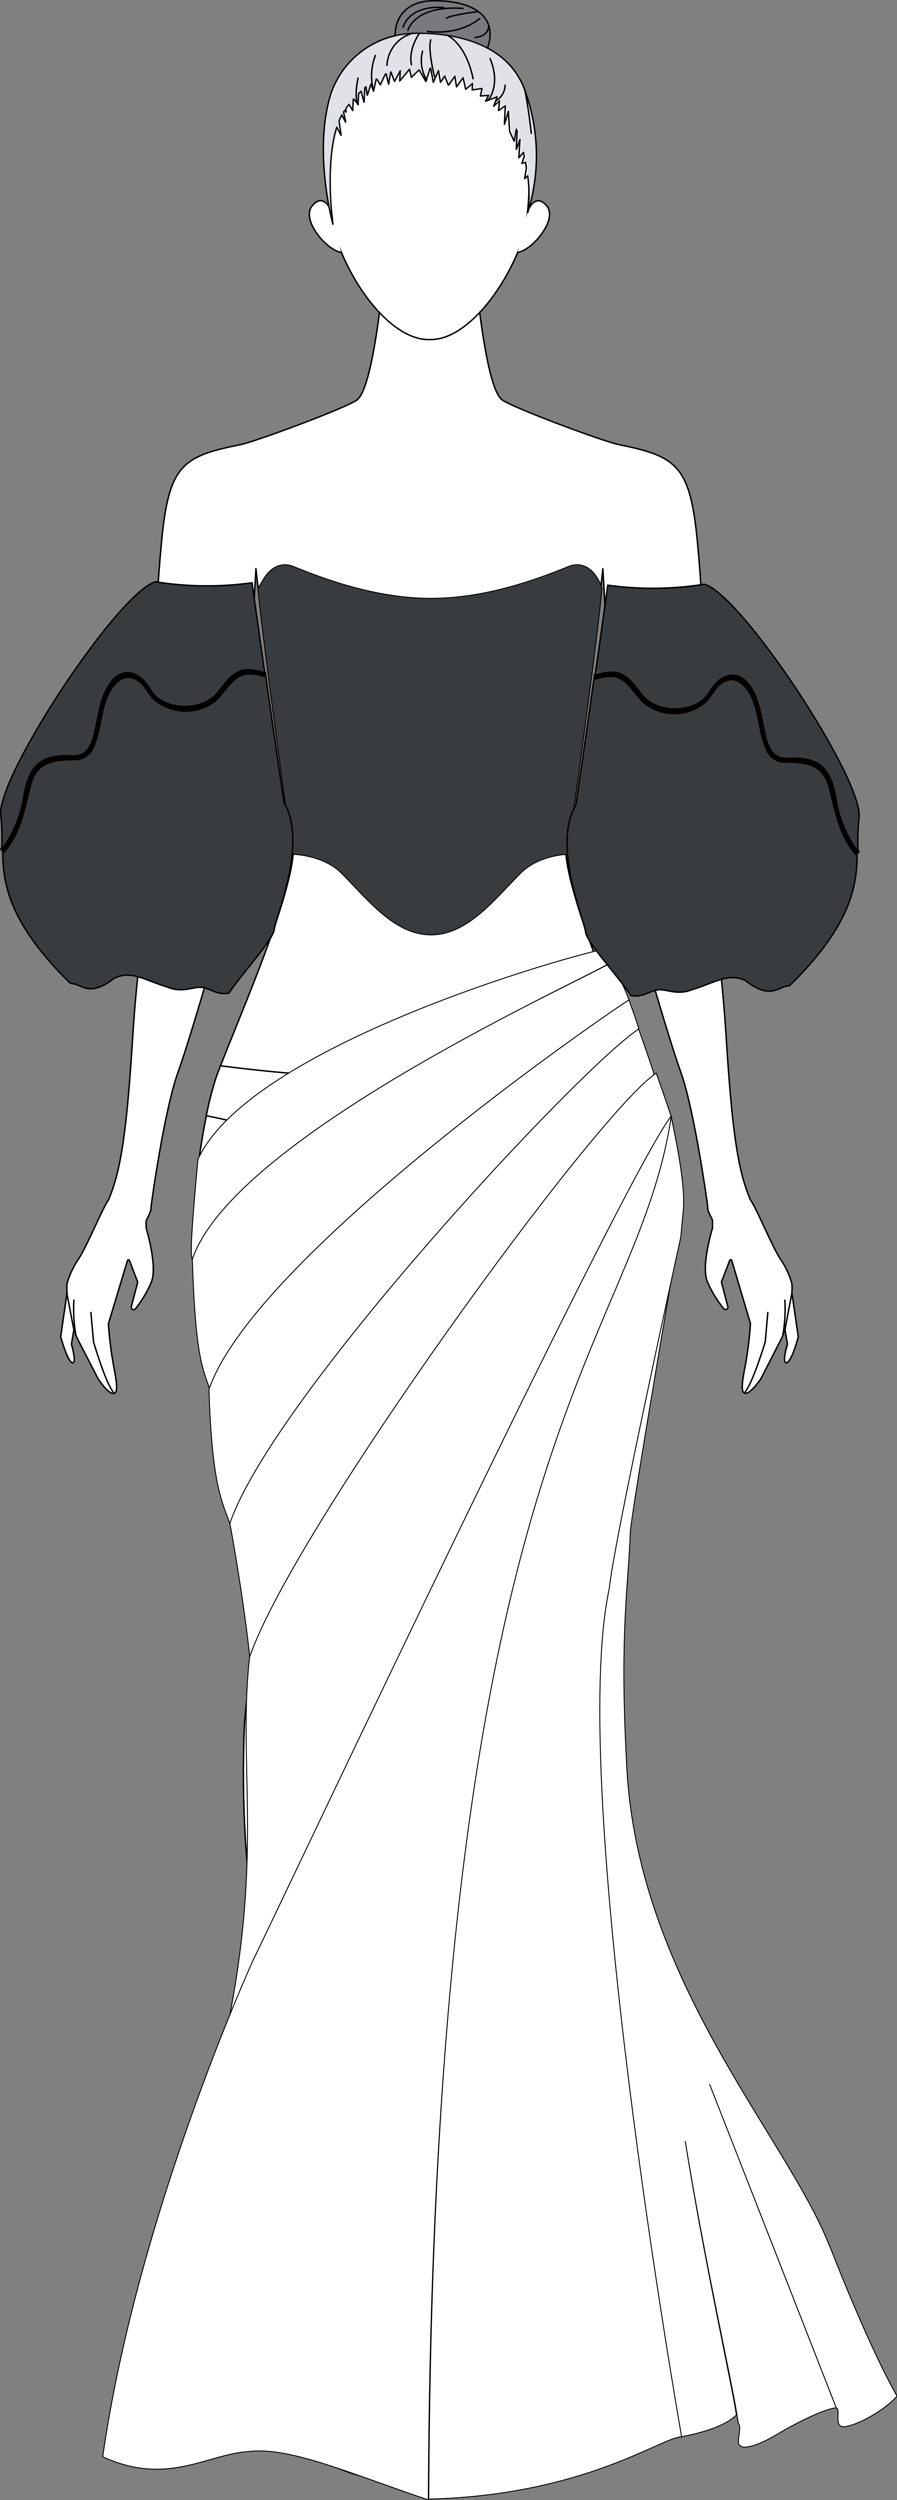 <?xml version="1.0" encoding="UTF-8" standalone="no" ?>
<!DOCTYPE svg PUBLIC "-//W3C//DTD SVG 1.1//EN" "http://www.w3.org/Graphics/SVG/1.1/DTD/svg11.dtd">
<svg xmlns="http://www.w3.org/2000/svg" xmlns:xlink="http://www.w3.org/1999/xlink" version="1.1" width="3087.238" height="8594.913" viewBox="0 0 3087.24 8594.91" xml:space="preserve">
<rect x="0" y="0" width="3087.24" height="8594.91" fill="#808080" stroke="none"/>
<desc>Created with Fabric.js 4.1.0</desc>
<defs>
</defs>
<g transform="matrix(20 0 0 20 1478.07 4260.9)"  >
<g style=""   >
		<g transform="matrix(1 0 0 1 0 26.79)"  >
<path style="stroke: rgb(0,0,1); stroke-width: 0.25; stroke-dasharray: none; stroke-linecap: round; stroke-dashoffset: 0; stroke-linejoin: round; stroke-miterlimit: 4; fill: rgb(255,255,255); fill-rule: nonzero; opacity: 1;"  transform=" translate(-63.61, -239.83)" d="M 72.25 53.7 C 72.97 59.22 74.25 67.27 76.08 68.7 C 77.66 69.98 93.54 75.9 96.27 76.44 C 106.15 78.44 108.46 80.03 109.71 93.03 C 111.21 108.566 111.247 124.208 109.82 139.75 C 109.65 141.23 109.54 142.17 109.49 142.46 C 109.34 143.46 113.21 154.76 114.67 178.32 C 115.67 194 116.61 201.05 118.83 206.21 C 120.07 208.02 122.58 214.34 124.04 216.49 C 124.902 217.746 125.554 219.134 125.97 220.6 C 126.03 221.125 126.03 221.655 125.97 222.18 L 127.08 229.78 C 127.08 229.78 126 233.99 125.08 234.24 C 124.16 234.49 125.22 231.04 125.22 231.04 L 124.75 228.31 L 124.75 228.37 C 124.63 228.86 124.5 229.25 124.44 229.49 C 124.414 229.575 124.384 229.658 124.35 229.74 L 123.72 231 L 120.64 237 C 120.64 237 119.14 239.26 118.14 239.48 C 117.14 239.7 117.33 237.91 117.97 234.67 C 118.403 232.303 118.697 229.912 118.85 227.51 L 115.63 216.65 C 115.593 216.555 115.487 216.506 115.39 216.54 C 115.342 216.563 115.303 216.602 115.28 216.65 L 113.85 220.37 L 114.97 224.65 C 114.987 224.757 114.959 224.866 114.893 224.951 C 114.826 225.036 114.728 225.09 114.62 225.1 C 114.491 225.113 114.363 225.069 114.27 224.98 C 113.129 223.572 112.181 222.018 111.45 220.36 C 110.28 217.61 112.32 211.11 112.32 211.11 Q 112.32 210.45 112.32 209.79 C 112.26 209.42 111.39 208.19 111.5 207.47 C 111.39 206.4 109.14 190.54 106.82 184.16 C 104.5 177.78 97 152 96.67 148.23 C 96.49 146.16 96.27 143.23 96.03 139.76 C 94.95 123.98 93.45 97.76 93.45 97.76 C 92.45 107.83 86.88 137.97 86.88 138.98 C 86.88 139.25 86.88 139.52 86.88 139.79 L 86.88 139.79 C 86.88 142.02 86.99 144.12 87.04 145.88 C 87.23 154.99 98.51 179.56 100.51 185.82 C 102.74 192.73 105.35 209.49 103.87 220.64 C 102.98 227.64 94.61 268.25 93.87 271.85 C 93.13 275.45 94.24 289.2 94.99 291.61 C 94.99 291.61 95.42 294.97 95.49 296.69 C 95.74 302.75 96.02 318 93.56 330.62 C 90.38 346.77 80.25 372.21 80.25 376.33 C 80.25 380.45 79.33 388.87 80.25 390.76 C 81.2 392.811 81.049 395.204 79.85 397.12 C 78.61 399.35 85.79 411.37 86.33 414.3 C 86.87 417.23 86.88 419.3 83.2 422.04 C 79.52 424.78 73.47 426.5 72 425.81 C 70.53 425.12 68.87 423.75 68.87 412.06 C 68.87 400.37 68.69 399 68.87 396.94 C 69.05 394.88 67.6 390.94 68.78 389.2 C 69.96 387.46 69.78 318.41 70.33 313.77 C 70.88 309.13 70.33 301.09 70.15 297.44 C 69.97 293.79 67.02 286.75 67.76 276.44 C 68.37 268 65.98 236.22 65.1 222.22 C 64.91 219.11 66.65 209.93 66.65 209.93 L 60.6 209.93 C 60.6 209.93 62.34 219.11 62.15 222.22 C 61.27 236.22 58.9 268 59.51 276.44 C 60.23 286.79 57.28 293.83 57.1 297.44 C 56.92 301.05 56.38 309.13 56.92 313.77 C 57.46 318.41 57.28 387.46 58.47 389.2 C 59.66 390.94 58.21 394.88 58.4 396.94 C 58.59 399 58.4 400.37 58.4 412.06 C 58.4 423.75 56.73 425.13 55.27 425.81 C 53.81 426.49 47.71 424.81 44.03 422.03 C 40.35 419.25 40.35 417.21 40.9 414.29 C 41.45 411.37 48.64 399.29 47.4 397.11 C 46.2 395.195 46.042 392.806 46.98 390.75 C 47.9 388.86 46.98 380.45 46.98 376.32 C 46.98 372.19 36.85 346.76 33.68 330.61 C 31.21 317.99 31.51 302.74 31.76 296.68 C 31.83 294.96 32.26 291.6 32.26 291.6 C 32.99 289.19 34.08 275.45 33.36 271.84 C 32.64 268.23 24.29 227.63 23.36 220.63 C 21.9 209.48 24.51 192.72 26.72 185.81 C 28.72 179.55 40.02 154.98 40.21 145.87 C 40.21 144.1 40.29 142.01 40.35 139.78 L 40.35 139.78 C 40.35 139.51 40.35 139.24 40.35 138.97 C 40.35 137.97 34.71 107.82 33.75 97.75 C 33.75 97.75 32.25 124 31.17 139.75 C 30.93 143.2 30.7 146.15 30.52 148.22 C 30.21 152.03 22.74 177.68 20.37 184.22 C 18 190.76 15.8 206.46 15.69 207.53 C 15.8 208.25 14.93 209.53 14.87 209.85 C 14.81 210.17 14.87 210.73 14.87 211.17 C 14.87 211.17 16.87 217.67 15.74 220.42 C 15.031 222.06 14.11 223.6 13 225 C 12.905 225.087 12.778 225.131 12.65 225.12 C 12.427 225.094 12.267 224.893 12.29 224.67 L 13.41 220.39 L 11.98 216.67 C 11.964 216.621 11.928 216.581 11.88 216.56 C 11.783 216.526 11.677 216.575 11.64 216.67 L 8.36 227.55 C 8.523 229.951 8.817 232.341 9.24 234.71 C 9.89 237.95 10.07 239.71 9.08 239.52 C 8.09 239.33 6.59 237 6.59 237 L 3.49 231 L 2.86 229.74 C 2.839 229.655 2.812 229.572 2.78 229.49 C 2.72 229.25 2.6 228.86 2.47 228.37 L 2.47 228.31 L 2 231.05 C 2 231.05 3 234.5 2.15 234.25 C 1.3 234 0.15 229.79 0.15 229.79 L 1.25 222.19 C 1.19 221.665 1.19 221.135 1.25 220.61 C 1.665 219.146 2.314 217.758 3.17 216.5 C 4.64 214.35 7.17 208.03 8.39 206.22 C 10.6 201.06 11.54 194.01 12.54 178.33 C 14.01 154.77 17.88 143.47 17.72 142.47 C 17.67 142.18 17.57 141.24 17.4 139.76 C 15.974 124.204 16.014 108.548 17.52 93 C 18.77 80 21.08 78.42 31 76.45 C 33.72 75.91 49.61 69.99 51.19 68.71 C 52.98 67.27 54.3 59.23 55.01 53.71" stroke-linecap="round" />
</g>
		<g transform="matrix(1 0 0 1 -61.81 12.33)"  >
<line style="stroke: rgb(0,0,1); stroke-width: 0.25; stroke-dasharray: none; stroke-linecap: round; stroke-dashoffset: 0; stroke-linejoin: round; stroke-miterlimit: 4; fill: rgb(255,255,255); fill-rule: nonzero; opacity: 1;"  x1="-0.585" y1="-3.065" x2="0.585" y2="3.065" />
</g>
		<g transform="matrix(1 0 0 1 -56.25 19.5)"  >
<path style="stroke: rgb(0,0,1); stroke-width: 0.25; stroke-dasharray: none; stroke-linecap: round; stroke-dashoffset: 0; stroke-linejoin: round; stroke-miterlimit: 4; fill: rgb(255,255,255); fill-rule: nonzero; opacity: 1;"  transform=" translate(-7.37, -232.55)" d="M 5.36 225.61 L 5.81 230.67 C 5.81 230.67 8.02 238.22 9.37 239.48" stroke-linecap="round" />
</g>
		<g transform="matrix(1 0 0 1 -61.04 13.46)"  >
<path style="stroke: rgb(0,0,1); stroke-width: 0.25; stroke-dasharray: none; stroke-linecap: round; stroke-dashoffset: 0; stroke-linejoin: round; stroke-miterlimit: 4; fill: rgb(255,255,255); fill-rule: nonzero; opacity: 1;"  transform=" translate(-2.58, -226.5)" d="M 2.77 229.5 C 2.428 227.519 2.314 225.506 2.43 223.5" stroke-linecap="round" />
</g>
		<g transform="matrix(1 0 0 1 61.78 12.33)"  >
<line style="stroke: rgb(0,0,1); stroke-width: 0.25; stroke-dasharray: none; stroke-linecap: round; stroke-dashoffset: 0; stroke-linejoin: round; stroke-miterlimit: 4; fill: rgb(255,255,255); fill-rule: nonzero; opacity: 1;"  x1="0.585" y1="-3.065" x2="-0.585" y2="3.065" />
</g>
		<g transform="matrix(1 0 0 1 56.2 19.48)"  >
<path style="stroke: rgb(0,0,1); stroke-width: 0.25; stroke-dasharray: none; stroke-linecap: round; stroke-dashoffset: 0; stroke-linejoin: round; stroke-miterlimit: 4; fill: rgb(255,255,255); fill-rule: nonzero; opacity: 1;"  transform=" translate(-119.81, -232.52)" d="M 121.84 225.61 L 121.39 230.67 C 121.39 230.67 119.13 238.17 117.78 239.43" stroke-linecap="round" />
</g>
		<g transform="matrix(1 0 0 1 61.01 13.46)"  >
<path style="stroke: rgb(0,0,1); stroke-width: 0.25; stroke-dasharray: none; stroke-linecap: round; stroke-dashoffset: 0; stroke-linejoin: round; stroke-miterlimit: 4; fill: rgb(255,255,255); fill-rule: nonzero; opacity: 1;"  transform=" translate(-124.62, -226.5)" d="M 124.43 229.5 C 124.772 227.519 124.886 225.506 124.77 223.5" stroke-linecap="round" />
</g>
		<g transform="matrix(1 0 0 1 0 -16.48)"  >
<path style="stroke: rgb(0,0,1); stroke-width: 0.25; stroke-dasharray: none; stroke-linecap: butt; stroke-dashoffset: 0; stroke-linejoin: miter; stroke-miterlimit: 10; fill: rgb(255,255,255); fill-rule: nonzero; opacity: 1;"  transform=" translate(-63.61, -196.57)" d="M 66.65 209.93 L 60.59 209.93 C 60.59 209.93 46.59 195.7 25.2 191.8 C 25.6 189.775 26.104 187.773 26.71 185.8 C 26.92 185.13 27.24 184.26 27.64 183.21 C 51.521 186.295 75.699 186.295 99.58 183.21 C 99.97 184.21 100.29 185.12 100.5 185.78 C 100.81 186.78 101.09 187.78 101.35 188.78 C 101.43 189.09 101.51 189.4 101.58 189.71 L 101.82 190.76 L 102.03 191.76 C 81 195.63 67.08 209.5 66.65 209.93 Z" stroke-linecap="round" />
</g>
		<g transform="matrix(1 0 0 1 0.02 -103.11)"  >
<path style="stroke: rgb(0,0,1); stroke-width: 0.28; stroke-dasharray: none; stroke-linecap: round; stroke-dashoffset: 0; stroke-linejoin: round; stroke-miterlimit: 4; fill: rgb(255,255,255); fill-rule: nonzero; opacity: 1;"  transform=" translate(-63.64, -109.93)" d="M 92.89 102.35 L 92.89 102.35 C 92.899 102.386 92.899 102.424 92.89 102.46 C 92.79 103.27 92.66 104.13 92.54 105.02 C 92.481 105.321 92.438 105.625 92.41 105.93 C 92.25 106.93 92.08 107.99 91.92 109.07 C 91.8 109.88 91.67 110.71 91.52 111.54 C 91.52 111.85 91.43 112.16 91.38 112.47 C 91.23 113.32 91.1 114.18 90.95 115.04 C 87.963 118.711 83.463 120.818 78.73 120.76 C 76.446 120.768 74.186 120.291 72.1 119.36 C 71.7 119.15 71.31 118.95 70.91 118.77 C 66.305 116.669 61.015 116.669 56.41 118.77 C 56.41 118.77 56.41 118.77 56.41 118.77 C 56.003 118.945 55.605 119.142 55.22 119.36 C 53.134 120.291 50.874 120.768 48.59 120.76 C 43.865 120.817 39.371 118.719 36.38 115.06 C 36.03 113.06 35.7 111 35.38 109.06 C 35.31 108.52 35.21 107.99 35.13 107.47 C 34.97 106.39 34.81 105.35 34.68 104.36 C 34.61 103.9 34.55 103.45 34.47 103.01 C 34.47 102.78 34.47 102.56 34.38 102.34 L 34.38 102.34 C 36.47 97.04 45.27 99.44 48.57 101.25 C 53.28 103.83 56.02 111.48 58.76 114.91 C 58.822 115.006 58.892 115.096 58.97 115.18 C 59.61 115.96 62.57 116.77 63.65 116.77 C 64.73 116.77 67.65 115.96 68.33 115.18 C 71.06 111.6 73.95 103.85 78.74 101.25 C 82 99.46 90.79 97.05 92.89 102.35 Z" stroke-linecap="round" />
</g>
		<g transform="matrix(1 0 0 1 4.63 -202.61)"  >
<path style="stroke: none; stroke-width: 1; stroke-dasharray: none; stroke-linecap: butt; stroke-dashoffset: 0; stroke-linejoin: miter; stroke-miterlimit: 4; fill: rgb(255,255,255); fill-rule: nonzero; opacity: 1;"  transform=" translate(-68.25, -10.44)" d="M 61.08 7.84 C 66.406 7.449 71.639 9.398 75.41 13.18 C 75.41 13.18 70.92 6.63 61.08 7.84 Z" stroke-linecap="round" />
</g>
		<g transform="matrix(1 0 0 1 0.01 -179.83)"  >
<path style="stroke: rgb(0,0,1); stroke-width: 0.25; stroke-dasharray: none; stroke-linecap: round; stroke-dashoffset: 0; stroke-linejoin: round; stroke-miterlimit: 4; fill: rgb(255,255,255); fill-rule: nonzero; opacity: 1;"  transform=" translate(-63.62, -33.22)" d="M 79 42.9 C 75.6 51.26 69.22 58.57 63.63 58.37 C 58.04 58.57 51.63 51.26 48.26 42.9 C 45.48 36.05 46.34 23.58 48.26 18.52 C 50.59 12.33 57.33 8.4 63.61 8.06 C 69.89 8.4 76.61 12.33 78.98 18.52 C 80.9 23.58 81.76 36.05 79 42.9 Z" stroke-linecap="round" />
</g>
		<g transform="matrix(1 0 0 1 -0.06 -192.31)"  >
<path style="stroke: none; stroke-width: 1; stroke-dasharray: none; stroke-linecap: butt; stroke-dashoffset: 0; stroke-linejoin: miter; stroke-miterlimit: 4; fill: rgb(255,255,255); fill-rule: nonzero; opacity: 1;"  transform=" translate(-63.56, -20.73)" d="M 80.88 31.41 C 81.96 28.81 81.48 25.79 81.12 22.9 C 81.54 17.15 71.76 7.12 71.12 7.72 L 63.2 6 L 54.2 9 L 48.2 14.55 L 46.2 19.13 L 45.57 28.67 L 46.47 35.46 L 49.87 18.46 L 57.57 12.77 C 57.57 12.77 65.65 11.77 66.35 12.09 C 67.05 12.41 72.58 16.09 72.95 16.4 C 74.982 18.165 76.727 20.237 78.12 22.54 C 80.36 26.27 80.84 31.72 80.88 31.41 Z" stroke-linecap="round" />
</g>
		<g transform="matrix(1 0 0 1 17.93 -174.1)"  >
<path style="stroke: rgb(0,0,1); stroke-width: 0.25; stroke-dasharray: none; stroke-linecap: round; stroke-dashoffset: 0; stroke-linejoin: round; stroke-miterlimit: 4; fill: rgb(255,255,255); fill-rule: nonzero; opacity: 1;"  transform=" translate(-81.55, -38.94)" d="M 80.55 36.24 C 80.55 36.24 81.8 33 83.8 35.38 C 85.8 37.76 81.2 43.09 78.8 43.38" stroke-linecap="round" />
</g>
		<g transform="matrix(1 0 0 1 -17.93 -174.11)"  >
<path style="stroke: rgb(0,0,1); stroke-width: 0.25; stroke-dasharray: none; stroke-linecap: round; stroke-dashoffset: 0; stroke-linejoin: round; stroke-miterlimit: 4; fill: rgb(255,255,255); fill-rule: nonzero; opacity: 1;"  transform=" translate(-45.68, -38.93)" d="M 46.68 36.24 C 46.68 36.24 45.43 32.95 43.43 35.38 C 41.43 37.81 46.03 43.09 48.43 43.38" stroke-linecap="round" />
</g>
		<g transform="matrix(1 0 0 1 0.08 -190.92)"  >
<path style="stroke: rgb(0,0,1); stroke-width: 0.25; stroke-dasharray: none; stroke-linecap: round; stroke-dashoffset: 0; stroke-linejoin: round; stroke-miterlimit: 4; fill: rgb(255,255,255); fill-rule: nonzero; opacity: 1;"  transform=" translate(-63.7, -22.12)" d="M 80.1 15.69 C 76.1 4.13 59.8 5.8 59.8 5.8 C 53.778 6.343 48.636 10.372 46.67 16.09 C 43.55 26 47 38.53 47 38.53 C 47 38.53 45.59 28.53 47.66 21.85 L 48.41 23.25 L 48.06 20.75 C 48.21 20.41 48.36 20.09 48.53 19.75 L 49.2 21 L 48.84 19.25 L 49 19 L 49.06 18.93 L 49.26 19.26 L 49.26 18.6 C 49.43 18.37 49.61 18.15 49.78 17.93 L 50.41 19 L 50.5 17.11 L 50.58 17.01 L 51.33 17.91 L 51.42 16.1 L 51.85 15.67 L 52.36 17.56 L 52.49 15.08 L 52.69 14.91 L 52.93 16.36 L 53.54 14.47 L 54 15.64 L 54.44 13.64 L 54.55 13.58 L 55.17 14.58 L 56 12.77 L 56.17 12.69 L 56.59 14.48 L 56.95 12.37 L 57 12.37 L 57.6 14 L 58.6 12.15 L 58.51 13.9 L 60.19 11.9 L 60.51 13.29 L 61.84 12 L 63 14 L 63.74 11.72 L 63.83 11.72 L 64.28 14.14 L 65.17 12.14 L 65.52 14.14 L 66.24 13.06 L 66.88 14.64 L 68 13.11 L 68.28 14.93 L 69.41 13.35 L 69.86 15.35 L 71.03 14.35 L 70.97 15.45 L 72.66 15.21 L 72.39 16.49 L 73.79 16.39 L 73.27 17.39 L 75.27 16.64 L 74.67 18.25 L 75.67 17.35 L 75.51 19 L 76.67 18.2 L 76.52 21.36 L 77.2 19.14 L 77.32 21.04 L 77.42 22.59 L 78.2 24.26 L 78.57 22.2 L 78.71 22.55 L 78.56 25.66 L 79.2 24 L 79.2 24 L 79 27.11 L 79.79 26.19 L 79.94 26.85 L 79.53 28.08 L 80.15 27.9 C 80.21 28.23 80.26 28.56 80.3 28.9 L 80 30.71 L 80.53 30.22 C 80.825 32.313 80.825 34.437 80.53 36.53 C 82.665 29.723 82.514 22.403 80.1 15.69 Z" stroke-linecap="round" />
</g>
		<g transform="matrix(1 0 0 1 0.1 -193.68)"  >
<path style="stroke: none; stroke-width: 1; stroke-dasharray: none; stroke-linecap: butt; stroke-dashoffset: 0; stroke-linejoin: miter; stroke-miterlimit: 4; fill: rgb(94,96,124); fill-rule: nonzero; opacity: 0.18;"  transform=" translate(-63.71, -19.36)" d="M 80.47 36.53 C 80.851 34.46 80.949 32.347 80.76 30.25 L 80.24 30.73 L 80.61 28.93 C 80.587 28.593 80.536 28.259 80.46 27.93 L 79.84 28.11 L 80.25 26.88 Q 80.19 26.55 80.1 26.22 L 79.32 27.14 L 79.47 24.04 L 79.47 24.04 L 78.77 25.68 L 78.92 22.57 C 78.879 22.454 78.833 22.341 78.78 22.23 L 78.41 24.29 L 77.68 22.62 L 77.58 21.06 L 77.46 19.16 L 76.75 21.36 L 76.91 18.19 L 75.75 18.99 L 75.83 17.36 L 74.83 18.26 L 75.42 16.65 L 73.49 17.33 L 74 16.33 L 72.61 16.43 L 72.87 15.15 L 71.2 15.39 L 71.26 14.29 L 70.09 15.29 L 69.64 13.29 L 68.51 14.87 L 68.2 13.11 L 67.2 14.69 L 66.56 13.11 L 65.84 14.2 L 65.5 12.2 L 64.58 14.13 L 64.13 11.71 L 64 11.71 L 63.25 14 L 62.06 12 L 60.69 13.31 L 60.37 11.92 L 58.7 14 L 58.78 12.25 L 57.78 14.1 L 57.22 12.39 L 57.1 12.39 L 56.74 14.51 L 56.32 12.72 L 56.16 12.79 L 55.34 14.6 L 54.72 13.6 L 54.62 13.66 L 54.17 15.66 L 53.71 14.49 L 53.15 16.4 L 52.91 15 L 52.71 15.17 L 52.59 17.65 L 52.08 15.76 C 51.93 15.9 51.78 16.04 51.64 16.19 L 51.55 18 L 50.81 17.1 L 50.73 17.2 L 50.63 19 L 50.1 17.85 C 49.93 18.07 49.75 18.29 49.58 18.53 L 49.58 19.18 L 49.37 18.85 L 49.31 18.92 L 49.13 19.18 L 49.46 21 L 48.76 19.81 C 48.579 20.131 48.422 20.466 48.29 20.81 L 48.63 23.32 L 47.88 21.91 C 45.88 28.45 46.88 38.19 47 38.52 C 46.88 38.21 43.71 25.93 46.89 16.15 C 48.593 11.158 52.752 7.4 57.89 6.21 L 57.72 6.21 C 57.72 6.21 57.26 0.01 64.93 0.21 C 72.6 0.41 75.12 3.85 73.62 8.21 C 76.679 9.87 78.995 12.629 80.1 15.93 C 82.423 22.58 82.553 29.8 80.47 36.53 Z" stroke-linecap="round" />
</g>
		<g transform="matrix(1 0 0 1 5.37 -203.2)"  >
<path style="stroke: rgb(0,0,1); stroke-width: 0.25; stroke-dasharray: none; stroke-linecap: round; stroke-dashoffset: 0; stroke-linejoin: round; stroke-miterlimit: 4; fill: none; fill-rule: nonzero; opacity: 1;"  transform=" translate(-68.99, -9.84)" d="M 66.85 6.15 C 66.85 6.15 69.93 7.62 71.13 13.53" stroke-linecap="round" />
</g>
		<g transform="matrix(1 0 0 1 10.65 -199.42)"  >
<path style="stroke: rgb(0,0,1); stroke-width: 0.25; stroke-dasharray: none; stroke-linecap: round; stroke-dashoffset: 0; stroke-linejoin: round; stroke-miterlimit: 4; fill: none; fill-rule: nonzero; opacity: 1;"  transform=" translate(-74.27, -13.63)" d="M 73.71 17.16 C 73.94 17.08 75.87 14.4 74.06 10.09" stroke-linecap="round" />
</g>
		<g transform="matrix(1 0 0 1 12.3 -197.1)"  >
<path style="stroke: rgb(0,0,1); stroke-width: 0.25; stroke-dasharray: none; stroke-linecap: round; stroke-dashoffset: 0; stroke-linejoin: round; stroke-miterlimit: 4; fill: none; fill-rule: nonzero; opacity: 1;"  transform=" translate(-75.92, -15.94)" d="M 75.2 17.24 C 76.076 16.661 76.614 15.69 76.64 14.64" stroke-linecap="round" />
</g>
		<g transform="matrix(1 0 0 1 16.95 -193.9)"  >
<path style="stroke: rgb(0,0,1); stroke-width: 0.25; stroke-dasharray: none; stroke-linecap: round; stroke-dashoffset: 0; stroke-linejoin: round; stroke-miterlimit: 4; fill: none; fill-rule: nonzero; opacity: 1;"  transform=" translate(-80.56, -19.14)" d="M 80 15.37 C 80 15.37 80.67 18.52 81.13 22.91" stroke-linecap="round" />
</g>
		<g transform="matrix(1 0 0 1 -0.95 -201.79)"  >
<path style="stroke: rgb(0,0,1); stroke-width: 0.25; stroke-dasharray: none; stroke-linecap: round; stroke-dashoffset: 0; stroke-linejoin: round; stroke-miterlimit: 4; fill: none; fill-rule: nonzero; opacity: 1;"  transform=" translate(-62.67, -11.25)" d="M 63.12 13.71 C 62.239 12.229 61.99 10.456 62.43 8.79" stroke-linecap="round" />
</g>
		<g transform="matrix(1 0 0 1 0.48 -203.02)"  >
<path style="stroke: rgb(0,0,1); stroke-width: 0.25; stroke-dasharray: none; stroke-linecap: round; stroke-dashoffset: 0; stroke-linejoin: round; stroke-miterlimit: 4; fill: none; fill-rule: nonzero; opacity: 1;"  transform=" translate(-64.1, -10.02)" d="M 64.49 13.2 C 64.49 13.2 63.31 8.55 63.84 6.85" stroke-linecap="round" />
</g>
		<g transform="matrix(1 0 0 1 -2.47 -204.61)"  >
<path style="stroke: rgb(0,0,1); stroke-width: 0.25; stroke-dasharray: none; stroke-linecap: round; stroke-dashoffset: 0; stroke-linejoin: round; stroke-miterlimit: 4; fill: none; fill-rule: nonzero; opacity: 1;"  transform=" translate(-61.14, -8.43)" d="M 61.88 5.72 C 61.88 5.72 59.94 8.39 60.51 11.14" stroke-linecap="round" />
</g>
		<g transform="matrix(1 0 0 1 -5.16 -204.55)"  >
<path style="stroke: rgb(0,0,1); stroke-width: 0.25; stroke-dasharray: none; stroke-linecap: round; stroke-dashoffset: 0; stroke-linejoin: round; stroke-miterlimit: 4; fill: none; fill-rule: nonzero; opacity: 1;"  transform=" translate(-58.45, -8.5)" d="M 60.61 5.75 C 58.147 6.47 56.415 8.677 56.3 11.24" stroke-linecap="round" />
</g>
		<g transform="matrix(1 0 0 1 -9.64 -200.44)"  >
<path style="stroke: rgb(0,0,1); stroke-width: 0.25; stroke-dasharray: none; stroke-linecap: round; stroke-dashoffset: 0; stroke-linejoin: round; stroke-miterlimit: 4; fill: none; fill-rule: nonzero; opacity: 1;"  transform=" translate(-53.97, -12.6)" d="M 54 15.67 C 53.442 13.644 53.548 11.492 54.3 9.53" stroke-linecap="round" />
</g>
		<g transform="matrix(1 0 0 1 -12.45 -197.33)"  >
<path style="stroke: rgb(0,0,1); stroke-width: 0.25; stroke-dasharray: none; stroke-linecap: round; stroke-dashoffset: 0; stroke-linejoin: round; stroke-miterlimit: 4; fill: none; fill-rule: nonzero; opacity: 1;"  transform=" translate(-51.17, -15.71)" d="M 51.33 18 C 51.33 18 50.6 16.93 51.33 13.43" stroke-linecap="round" />
</g>
		<g transform="matrix(1 0 0 1 2.26 -208.85)"  >
<path style="stroke: rgb(0,0,1); stroke-width: 0.25; stroke-dasharray: none; stroke-linecap: round; stroke-dashoffset: 0; stroke-linejoin: round; stroke-miterlimit: 4; fill: none; fill-rule: nonzero; opacity: 1;"  transform=" translate(-65.87, -4.2)" d="M 57.71 6.13 C 57.71 6.13 57.25 -0.07 64.92 0.13 C 72.59 0.33 75.2 3.82 73.59 8.27" stroke-linecap="round" />
</g>
		<g transform="matrix(1 0 0 1 -1.05 -210.08)"  >
<path style="stroke: rgb(0,0,1); stroke-width: 0.25; stroke-dasharray: none; stroke-linecap: round; stroke-dashoffset: 0; stroke-linejoin: round; stroke-miterlimit: 4; fill: none; fill-rule: nonzero; opacity: 1;"  transform=" translate(-62.56, -2.96)" d="M 59.06 4.67 C 59.06 4.67 59.96 0.87 66.06 1.29" stroke-linecap="round" />
</g>
		<g transform="matrix(1 0 0 1 1.03 -209.74)"  >
<path style="stroke: rgb(0,0,1); stroke-width: 0.25; stroke-dasharray: none; stroke-linecap: round; stroke-dashoffset: 0; stroke-linejoin: round; stroke-miterlimit: 4; fill: none; fill-rule: nonzero; opacity: 1;"  transform=" translate(-64.64, -3.31)" d="M 59.9 5.22 C 59.9 5.22 61 0.86 69.38 1.45" stroke-linecap="round" />
</g>
		<g transform="matrix(1 0 0 1 4.13 -208.69)"  >
<path style="stroke: rgb(0,0,1); stroke-width: 0.25; stroke-dasharray: none; stroke-linecap: round; stroke-dashoffset: 0; stroke-linejoin: round; stroke-miterlimit: 4; fill: none; fill-rule: nonzero; opacity: 1;"  transform=" translate(-67.75, -4.35)" d="M 63.25 5.39 C 63.25 5.39 68.39 6.28 72.25 3.2" stroke-linecap="round" />
</g>
		<g transform="matrix(1 0 0 1 5.65 -210.47)"  >
<path style="stroke: rgb(0,0,1); stroke-width: 0.25; stroke-dasharray: none; stroke-linecap: round; stroke-dashoffset: 0; stroke-linejoin: round; stroke-miterlimit: 4; fill: none; fill-rule: nonzero; opacity: 1;"  transform=" translate(-69.27, -2.58)" d="M 72 2 C 72 2 67.38 2.54 66.53 3.15" stroke-linecap="round" />
</g>
		<g transform="matrix(1 0 0 1 9.03 -207.61)"  >
<path style="stroke: rgb(0,0,1); stroke-width: 0.25; stroke-dasharray: none; stroke-linecap: round; stroke-dashoffset: 0; stroke-linejoin: round; stroke-miterlimit: 4; fill: none; fill-rule: nonzero; opacity: 1;"  transform=" translate(-72.64, -5.43)" d="M 73.8 4.43 C 73.8 4.43 73.92 6.21 71.48 6.43" stroke-linecap="round" />
</g>
</g>
</g>
<g transform="matrix(20 0 0 20 1720.34 5928.81)"  >
<g style=""   >
		<g transform="matrix(1 0 0 1 -16.94 -106.6)"  >
<path style="stroke: rgb(0,0,0); stroke-width: 0.16; stroke-dasharray: none; stroke-linecap: butt; stroke-dashoffset: 0; stroke-linejoin: miter; stroke-miterlimit: 4; fill: rgb(255,255,255); fill-rule: nonzero; opacity: 1;"  transform=" translate(-51.41, -26.71)" d="M 87.56 2.17 C 87.31 1.62 86.77 0.83 86.29 -5.662441182607836e-9 C 74.52 2.67 24.8 17.77 16.4 36.16 C 14.85 52.79 15.26 52.59 15.43 53.42 C 38.96 23.25 85.3 4.35 87.56 2.17 Z" stroke-linecap="round" />
</g>
		<g transform="matrix(1 0 0 1 -15.33 -94.22)"  >
<path style="stroke: rgb(0,0,0); stroke-width: 0.16; stroke-dasharray: none; stroke-linecap: butt; stroke-dashoffset: 0; stroke-linejoin: miter; stroke-miterlimit: 4; fill: rgb(255,255,255); fill-rule: nonzero; opacity: 1;"  transform=" translate(-53.01, -39.09)" d="M 87.54 2.27 C 85.23 4.2 22.69 31.8 15.42 53.34 C 15.95 70.04 17.17 72.04 18.51 75.91 C 22.16 71.16 76.7 22.36 90.6 8.82 C 89.52 5.97 88.58 4.35 87.54 2.27 Z" stroke-linecap="round" />
</g>
		<g transform="matrix(1 0 0 1 -13.08 -79.47)"  >
<path style="stroke: rgb(0,0,0); stroke-width: 0.16; stroke-dasharray: none; stroke-linecap: butt; stroke-dashoffset: 0; stroke-linejoin: miter; stroke-miterlimit: 4; fill: rgb(255,255,255); fill-rule: nonzero; opacity: 1;"  transform=" translate(-55.27, -53.84)" d="M 90.56 8.75 C 80.15 15.61 25.57 54.19 18.29 75.74 C 18.82 92.44 20.6 95.07 21.95 98.93 C 25.84 93.87 83.5 25.21 92.24 13.63 C 91.74 11.95 91.16 10.43 90.56 8.75 Z" stroke-linecap="round" />
</g>
		<g transform="matrix(1 0 0 1 -9.96 -65.33)"  >
<path style="stroke: rgb(0,0,0); stroke-width: 0.16; stroke-dasharray: none; stroke-linecap: butt; stroke-dashoffset: 0; stroke-linejoin: miter; stroke-miterlimit: 4; fill: rgb(255,255,255); fill-rule: nonzero; opacity: 1;"  transform=" translate(-58.38, -67.98)" d="M 92.22 13.77 C 81.81 20.63 29.16 77.21 21.88 98.75 C 23.19 105.66 24.77 116.14 25.35 122.2 C 29.24 117.14 86.14 33.1 94.88 21.52 C 94.38 19.84 92.82 15.44 92.22 13.76 Z" stroke-linecap="round" />
</g>
		<g transform="matrix(1 0 0 1 -8.44 -31.06)"  >
<path style="stroke: rgb(0,0,0); stroke-width: 0.16; stroke-dasharray: none; stroke-linecap: butt; stroke-dashoffset: 0; stroke-linejoin: miter; stroke-miterlimit: 4; fill: rgb(255,255,255); fill-rule: nonzero; opacity: 1;"  transform=" translate(-59.9, -102.24)" d="M 95.25 21.33 C 84.84 28.19 32.55 100.19 25.27 121.74 C 23.27 139.7 27.43 154.33 21.89 183.15 C 25.78 178.09 89.16 40.67 97.91 29.09 C 97.41 27.41 95.85 23.01 95.25 21.33 Z" stroke-linecap="round" />
</g>
		<g transform="matrix(1 0 0 1 39.92 17.88)"  >
<path style="stroke: rgb(0,0,0); stroke-width: 0.16; stroke-dasharray: none; stroke-linecap: butt; stroke-dashoffset: 0; stroke-linejoin: miter; stroke-miterlimit: 4; fill: rgb(255,255,255); fill-rule: nonzero; opacity: 1;"  transform=" translate(-108.26, -151.17)" d="M 125.06 222.9 C 117.61 203.87 91.44 176.77 90.11 139.09 C 88.95 117.31 90.5 109 90.78 100.52 C 90.63 98.53 99.9 44.84 99.9 44.84 C 99.9 44.84 96.1 59.84 94.32 66.38 C 93.38 69.1 85.78 98.47 84.89 112.19 C 84.89 199.57 83.73 244.18 79.83 256.67 C 81.74 257.58 82.35 254.87 86.4 255.2 L 94.73 256.27 C 94.87 256.27 95.01 256.27 95.14 256.26 C 97.49 256.18 102.7 255.4 106.29 253.76 C 106.45 253.69 106.61 253.62 106.76 253.53 C 107.69 253.07 108.48 252.55 109.05 251.96 C 108.27 246.73 103.46 225.16 100.24 204.88 C 103.57 225.48 108.26 246.21 109.13 251.88 C 109.27 252.82 109.36 253.33 109.36 253.33 C 109.94 254.09 109.35 255.49 109.4 256.69 C 109.46 258.01 111.81 257.95 116.91 254.8 C 121.58 252.14 124.98 250.8 126.23 250.76 C 126.23 250.75 104.47 195.21 104.43 195.11 C 104.48 195.22 126.24 250.76 126.24 250.76 C 126.35 250.81 126.42 250.89 126.46 250.99 C 126.78 251.61 125.96 253.98 127.46 254 C 128.19 254.03 129.87 253.46 131.7 252.48 L 133.01 251.72 C 134.35 250.89 135.68 249.87 136.69 248.74 C 133.75 243.61 129.4 233.93 125.08 222.88 Z" stroke-linecap="round" />
</g>
		<g transform="matrix(1 0 0 1 -19.02 14.37)"  >
<path style="stroke: rgb(0,0,0); stroke-width: 0.16; stroke-dasharray: none; stroke-linecap: butt; stroke-dashoffset: 0; stroke-linejoin: miter; stroke-miterlimit: 4; fill: rgb(255,255,255); fill-rule: nonzero; opacity: 1;"  transform=" translate(-49.32, -147.68)" d="M 56.03 266.61 C 56.81 82.74 92.54 73.29 98.64 33.02 L 97.81 28.74 C 89.07 40.32 32.36 160.53 25.88 173.82 C 25.88 173.82 5.98 217.28 -1.3113027108602182e-8 259.18 C 11.08 264.28 17.99 258.73 25.05 258.29 C 32.14 257.4 42.56 262.06 56.03 266.6 Z" stroke-linecap="round" />
</g>
		<g transform="matrix(1 0 0 1 9.7 14.33)"  >
<path style="stroke: rgb(0,0,0); stroke-width: 0.16; stroke-dasharray: none; stroke-linecap: butt; stroke-dashoffset: 0; stroke-linejoin: miter; stroke-miterlimit: 4; fill: rgb(255,255,255); fill-rule: nonzero; opacity: 1;"  transform=" translate(-78.05, -147.62)" d="M 97.84 28.82 C 98.87 33.74 100.26 40.63 99.93 44.79 C 99.78 46.38 99.63 47.97 99.48 49.55 L 99.48 49.55 C 98.04 56.15 88.03 101.69 87.17 109.97 C 79.9 143.9 99.46 254.72 99.63 255.72 C 96 255.9 82.81 265.78 56.12 266.44 C 56.9 82.57 91.74 69.08 97.84 28.81 Z" stroke-linecap="round" />
</g>
</g>
</g>
<g transform="matrix(20 0 0 20 1479.8 2683.51)"  >
<g style=""   >
		<g transform="matrix(1 0 0 1 -0.01 -5.28)"  >
<path style="stroke: rgb(0,0,0); stroke-width: 0.16; stroke-dasharray: none; stroke-linecap: butt; stroke-dashoffset: 0; stroke-linejoin: miter; stroke-miterlimit: 4; fill: rgb(57,60,63); fill-rule: nonzero; opacity: 1;"  transform=" translate(-29.6, -31.82)" d="M 29.79 63.631 C 36.04 63.631 40.64 57.631 45.2 53.041 C 48.02 50.211 52.15 49.841 53.2 49.791 C 53.35 49.791 58.27 14.211 59.2 4.171 C 59.048 3.513 58.788 2.884 58.43 2.311 C 57.14 0.141 55.23 -0.429 53.45 0.301 C 48.38 2.381 39.37 5.781 29.79 5.781 C 20.21 5.781 11.2 2.381 6.13 0.301 C 4.35 -0.429 2.44 0.141 1.07 2.301 C 0.678 2.911 0.321 3.542 -0 4.191 C 1 14.191 5.84 49.781 6 49.791 C 7.1 49.791 11.57 50.211 14.4 53.041 C 18.92 57.601 23.53 63.631 29.79 63.631 Z" stroke-linecap="round" />
</g>
		<g transform="matrix(1 0 0 1 48.55 9.34)"  >
<path style="stroke: rgb(0,0,0); stroke-width: 0.25; stroke-dasharray: none; stroke-linecap: butt; stroke-dashoffset: 0; stroke-linejoin: miter; stroke-miterlimit: 10; fill: rgb(57,60,63); fill-rule: nonzero; opacity: 1;"  transform=" translate(-25.04, -43.23)" d="M 50 46.36 C 50 51.75 49.1 58.67 38.35 69.18 C 36.35 69.18 35.27 71.76 30.78 68.27 C 27.78 66.86 25.46 68.69 21.55 69.85 C 19.07 70.85 17.28 69.74 15.82 69.85 C 14.36 69.96 13.11 71.27 11.08 70.85 C 8.75 67.36 3.43 61.7 3.26 59.85 C 3.09 58 -2.55 45.05 1.6 38.07 C 2.6 31.34 3.79 23.07 4.77 16.07 C 8.92 14.74 10.08 15.82 12.77 19.31 C 15.46 22.8 22.25 22.64 24.41 18.98 C 26.57 15.32 30.06 14.66 32.23 19.31 C 34.4 23.96 33.23 30.45 37.88 30.31 C 42.53 30.17 45.19 31.14 46.19 37.12 C 46.681 40.467 47.989 43.64 50 46.36 Z" stroke-linecap="round" />
</g>
		<g transform="matrix(1 0 0 1 50.95 -2.92)"  >
<path style="stroke: rgb(0,0,0); stroke-width: 1; stroke-dasharray: none; stroke-linecap: butt; stroke-dashoffset: 0; stroke-linejoin: miter; stroke-miterlimit: 4; fill: rgb(57,60,63); fill-rule: nonzero; opacity: 1;"  transform=" translate(-27.43, -30.97)" d="M 50.07 46.42 C 47.07 42.94 46.56 38.59 45.41 34.42 C 44.03 30.37 40.69 30.36 37.05 30.32 C 36.139 30.141 35.353 29.571 34.9 28.76 C 33.58 26.17 33.62 23.15 32.61 20.45 C 31.84 17.88 29.29 14.76 26.49 16.83 C 25.23 17.63 24.72 19.04 23.71 20.08 C 20.818 22.549 16.587 22.641 13.59 20.3 C 10.53 17.12 9.97 14.45 4.79 16.09 C 12.93 13.09 10.79 22.76 19.79 21.64 C 21.206 21.485 22.535 20.878 23.58 19.91 C 24.58 18.91 25.14 17.43 26.4 16.65 C 31.27 13.65 33.28 21.09 33.79 24.65 C 34.23 26.76 34.58 29.76 37.11 30.24 C 44 29.9 45.55 32 46.58 38.53 C 47.216 41.363 48.402 44.043 50.07 46.42 Z" stroke-linecap="round" />
</g>
		<g transform="matrix(1 0 0 1 51.14 -10.75)"  >
<path style="stroke: rgb(0,0,0); stroke-width: 0.25; stroke-dasharray: none; stroke-linecap: butt; stroke-dashoffset: 0; stroke-linejoin: miter; stroke-miterlimit: 10; fill: rgb(57,60,63); fill-rule: nonzero; opacity: 1;"  transform=" translate(-27.62, -23.13)" d="M 50.31 40.37 C 50.112 42.283 50.058 44.209 50.15 46.13 C 48.128 43.411 46.813 40.232 46.32 36.88 C 45.32 30.88 42.66 29.88 38.01 30.06 C 33.36 30.24 34.52 23.74 32.36 19.06 C 30.2 14.38 26.7 15.06 24.54 18.72 C 22.38 22.38 15.54 22.55 12.9 19.06 C 10.26 15.57 9.08 14.48 4.9 15.8 C 6.15 7.16 7.08 0.3 7.08 0.3 C 12.601 1.062 18.205 1.005 23.71 0.13 C 30.19 2 51.31 34.05 50.31 40.37 Z" stroke-linecap="round" />
</g>
		<g transform="matrix(-1 0 0 1 -48.56 8.92)"  >
<path style="stroke: rgb(0,0,0); stroke-width: 0.25; stroke-dasharray: none; stroke-linecap: butt; stroke-dashoffset: 0; stroke-linejoin: miter; stroke-miterlimit: 10; fill: rgb(57,60,63); fill-rule: nonzero; opacity: 1;"  transform=" translate(-25.04, -43.23)" d="M 50 46.36 C 50 51.75 49.1 58.67 38.35 69.18 C 36.35 69.18 35.27 71.76 30.78 68.27 C 27.78 66.86 25.46 68.69 21.55 69.85 C 19.07 70.85 17.28 69.74 15.82 69.85 C 14.36 69.96 13.11 71.27 11.08 70.85 C 8.75 67.36 3.43 61.7 3.26 59.85 C 3.09 58 -2.55 45.05 1.6 38.07 C 2.6 31.34 3.79 23.07 4.77 16.07 C 8.92 14.74 10.08 15.82 12.77 19.31 C 15.46 22.8 22.25 22.64 24.41 18.98 C 26.57 15.32 30.06 14.66 32.23 19.31 C 34.4 23.96 33.23 30.45 37.88 30.31 C 42.53 30.17 45.19 31.14 46.19 37.12 C 46.681 40.467 47.989 43.64 50 46.36 Z" stroke-linecap="round" />
</g>
		<g transform="matrix(-1 0 0 1 -50.96 -3.34)"  >
<path style="stroke: rgb(0,0,0); stroke-width: 1; stroke-dasharray: none; stroke-linecap: butt; stroke-dashoffset: 0; stroke-linejoin: miter; stroke-miterlimit: 4; fill: rgb(57,60,63); fill-rule: nonzero; opacity: 1;"  transform=" translate(-27.43, -30.97)" d="M 50.07 46.42 C 47.07 42.94 46.56 38.59 45.41 34.42 C 44.03 30.37 40.69 30.36 37.05 30.32 C 36.139 30.141 35.353 29.571 34.9 28.76 C 33.58 26.17 33.62 23.15 32.61 20.45 C 31.84 17.88 29.29 14.76 26.49 16.83 C 25.23 17.63 24.72 19.04 23.71 20.08 C 20.818 22.549 16.587 22.641 13.59 20.3 C 10.53 17.12 9.97 14.45 4.79 16.09 C 12.93 13.09 10.79 22.76 19.79 21.64 C 21.206 21.485 22.535 20.878 23.58 19.91 C 24.58 18.91 25.14 17.43 26.4 16.65 C 31.27 13.65 33.28 21.09 33.79 24.65 C 34.23 26.76 34.58 29.76 37.11 30.24 C 44 29.9 45.55 32 46.58 38.53 C 47.216 41.363 48.402 44.043 50.07 46.42 Z" stroke-linecap="round" />
</g>
		<g transform="matrix(-1 0 0 1 -51.15 -11.17)"  >
<path style="stroke: rgb(0,0,0); stroke-width: 0.25; stroke-dasharray: none; stroke-linecap: butt; stroke-dashoffset: 0; stroke-linejoin: miter; stroke-miterlimit: 10; fill: rgb(57,60,63); fill-rule: nonzero; opacity: 1;"  transform=" translate(-27.62, -23.13)" d="M 50.31 40.37 C 50.112 42.283 50.058 44.209 50.15 46.13 C 48.128 43.411 46.813 40.232 46.32 36.88 C 45.32 30.88 42.66 29.88 38.01 30.06 C 33.36 30.24 34.52 23.74 32.36 19.06 C 30.2 14.38 26.7 15.06 24.54 18.72 C 22.38 22.38 15.54 22.55 12.9 19.06 C 10.26 15.57 9.08 14.48 4.9 15.8 C 6.15 7.16 7.08 0.3 7.08 0.3 C 12.601 1.062 18.205 1.005 23.71 0.13 C 30.19 2 51.31 34.05 50.31 40.37 Z" stroke-linecap="round" />
</g>
</g>
</g>
</svg>